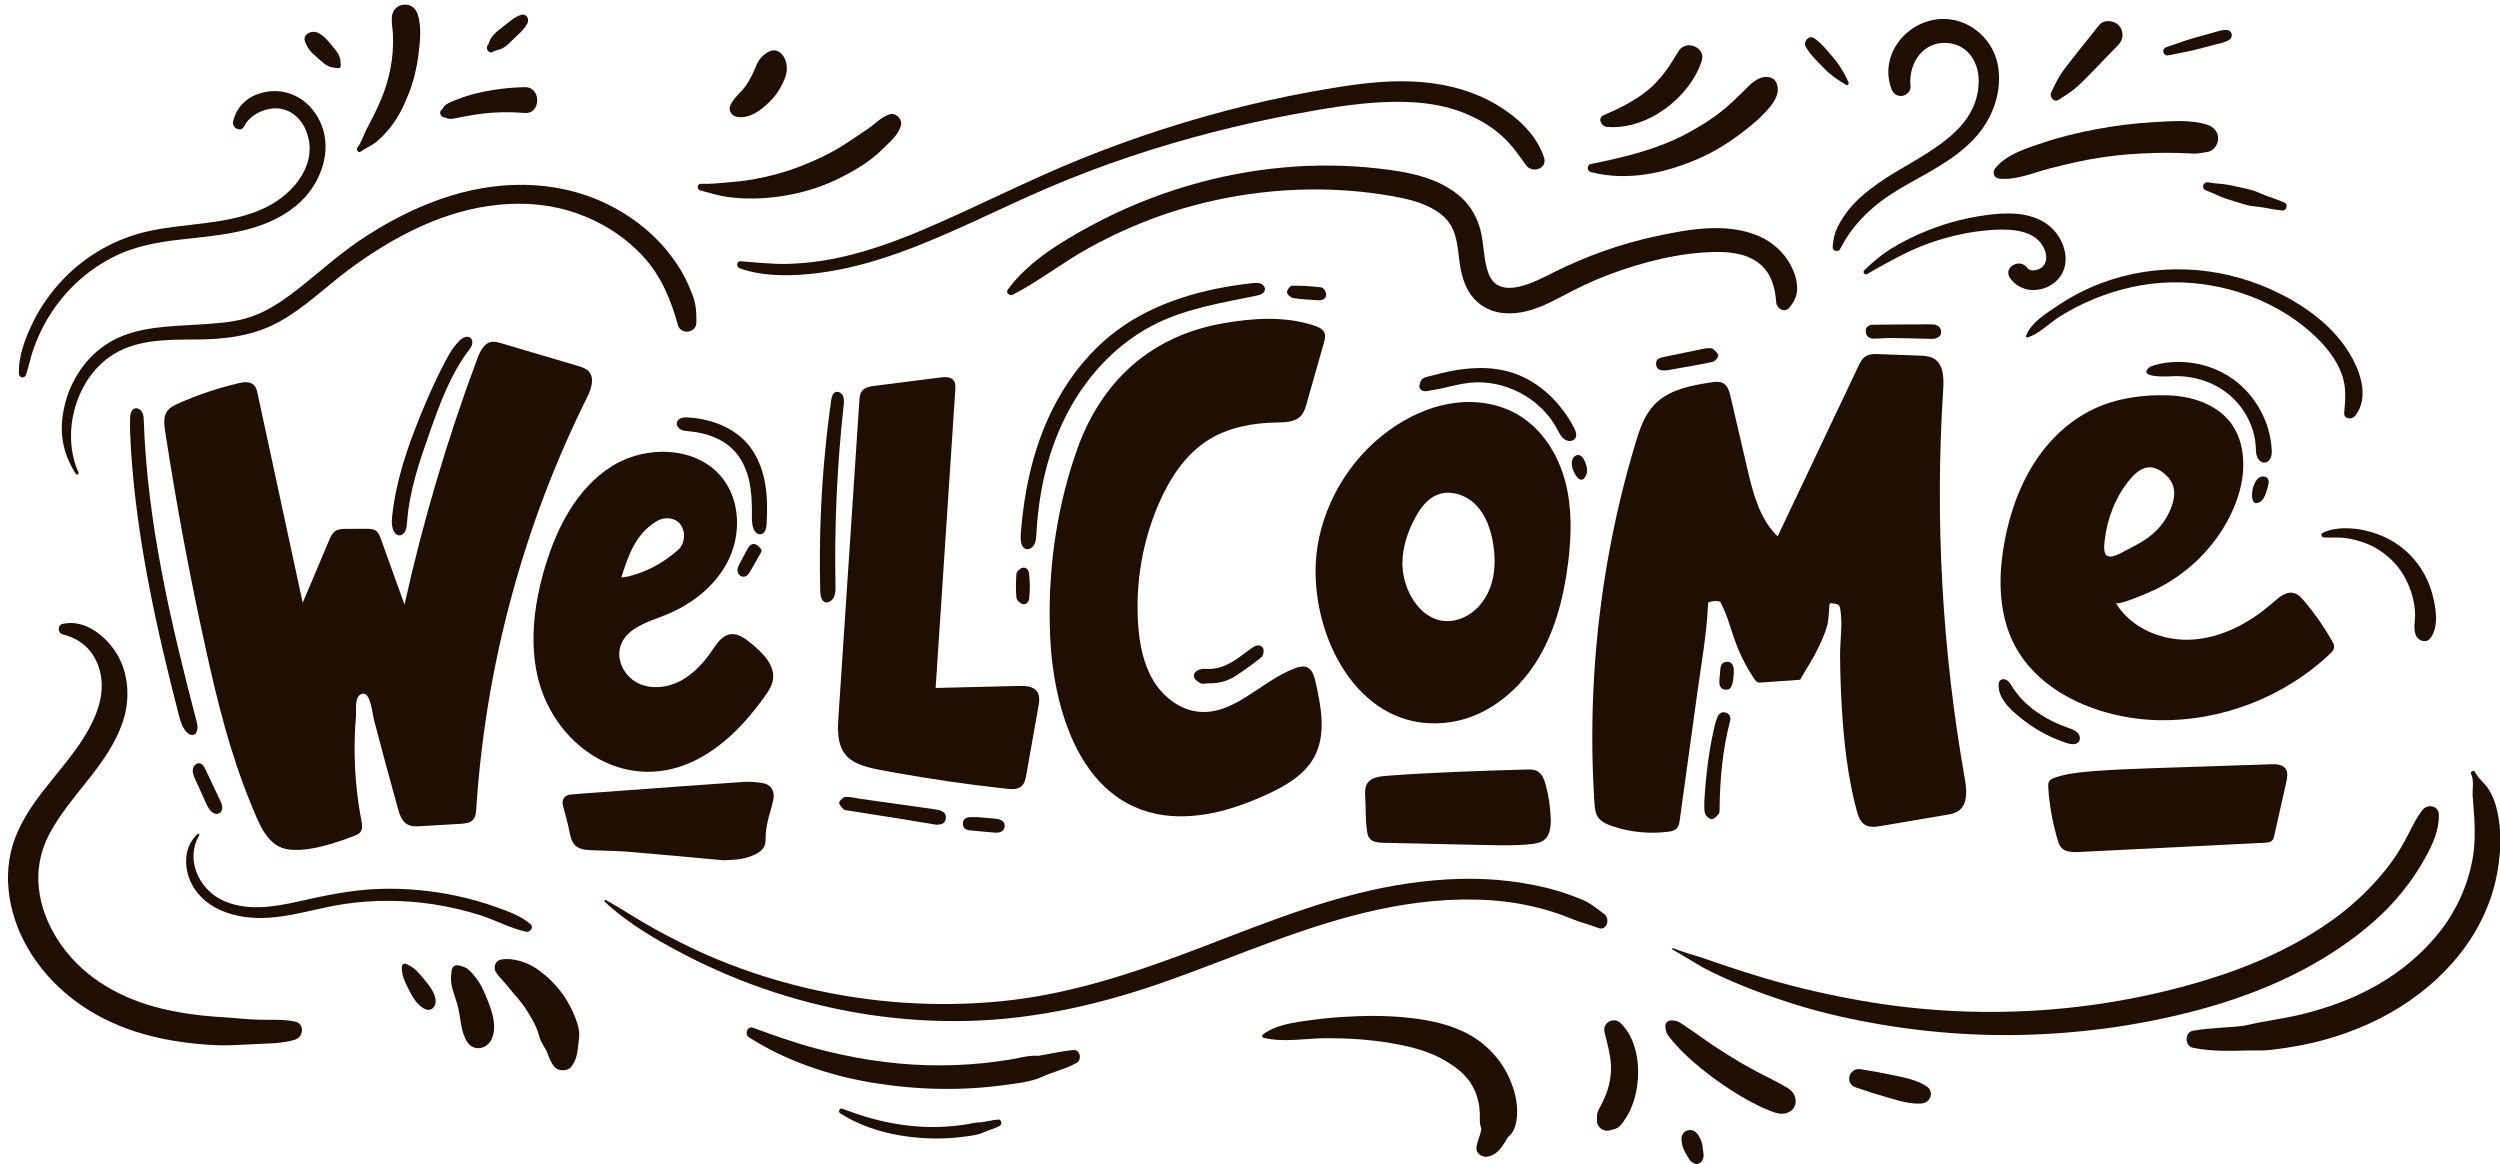 <?xml version="1.0" encoding="UTF-8"?><svg xmlns="http://www.w3.org/2000/svg" xmlns:xlink="http://www.w3.org/1999/xlink" height="204.4" preserveAspectRatio="xMidYMid meet" version="1.0" viewBox="-1.4 -0.8 438.9 204.4" width="438.9" zoomAndPan="magnify"><defs><clipPath id="a"><path d="M 293 197 L 298 197 L 298 203.559 L 293 203.559 Z M 293 197"/></clipPath><clipPath id="b"><path d="M 382 134 L 437.57 134 L 437.57 184 L 382 184 Z M 382 134"/></clipPath></defs><g><g id="change1_2"><path d="M 310.621 93.301 C 310.641 93.32 310.66 93.34 310.684 93.363 C 315.383 83.453 320.086 73.543 324.785 63.637 C 325.148 62.871 325.555 62.062 326.297 61.66 C 326.918 61.328 327.66 61.344 328.367 61.371 C 330.758 61.457 333.152 61.543 335.543 61.629 C 336.422 61.66 337.344 61.703 338.105 62.148 C 339.816 63.152 339.879 65.559 339.75 67.539 C 338.277 90.383 339.555 113.402 343.547 135.941 C 343.902 137.941 344.09 140.426 342.41 141.574 C 341.785 142 341.016 142.137 340.27 142.266 C 336.473 142.91 332.676 143.555 328.879 144.199 C 327.906 144.367 326.828 144.512 325.992 143.992 C 325.137 143.457 324.797 142.398 324.539 141.422 C 322.996 135.637 322.328 129.625 321.961 123.664 C 321.766 120.539 321.668 117.41 321.645 114.281 C 321.621 111.625 322.129 108.789 321.684 106.164 C 321.508 105.16 321.191 105.301 320.207 105.113 C 320.09 105.09 319.953 105.074 319.867 105.156 C 319.805 105.219 319.789 105.312 319.781 105.398 C 319.648 106.613 319.684 107.934 319.363 109.09 C 318.988 110.445 318.352 111.844 317.738 113.105 C 316.828 114.977 315.652 116.719 314.625 118.539 C 312.328 118.703 310.031 118.863 307.738 119.023 C 307.539 119.035 307.336 119.051 307.152 118.973 C 306.926 118.879 306.773 118.668 306.633 118.465 C 305.23 116.395 304.09 114.148 303.234 111.797 C 302.375 109.434 301.812 107.023 300.578 104.812 C 299.965 104.664 299.312 104.691 298.711 104.883 C 298.648 104.902 298.586 104.926 298.539 104.973 C 298.484 105.035 298.477 105.133 298.473 105.219 C 298.223 110.578 297.254 115.93 296.523 121.246 C 295.531 128.422 294.539 135.598 293.551 142.773 C 293.531 142.918 293.512 143.062 293.492 143.203 C 293.422 143.715 293.336 144.254 292.988 144.629 C 292.609 145.039 292.016 145.152 291.465 145.219 C 288.297 145.617 285.004 145.328 281.961 144.344 C 278.516 143.227 278.621 142.125 278.426 138.633 C 278.035 131.715 278.051 124.773 278.465 117.855 C 279.297 104.023 281.727 90.281 285.719 77.012 C 286.449 74.586 287.285 72.082 289.031 70.246 C 291.555 67.602 295.43 66.871 299.039 66.324 C 299.723 66.223 300.461 66.129 301.074 66.449 C 301.914 66.887 302.211 67.922 302.422 68.844 C 303.391 73.012 304.359 77.184 305.328 81.355 C 306.324 85.656 307.465 90.219 310.621 93.301" fill="#1e0f00"/></g><g id="change1_3"><path d="M 62.438 120.973 C 62.242 120.957 62.023 121.031 61.777 121.207 C 60.84 121.891 61.172 123.957 61.09 124.949 C 60.918 126.98 60.844 129.023 60.855 131.062 C 60.883 135.145 61.277 139.223 62.043 143.234 C 62.18 143.941 62.301 144.758 61.844 145.316 C 61.586 145.625 61.199 145.785 60.824 145.934 C 57.527 147.207 52.465 148.934 48.875 148.262 C 45.395 147.609 43.938 143.449 42.641 140.305 C 39.023 131.543 36.746 122.293 34.707 113.035 C 31.918 100.395 29.539 87.656 27.586 74.859 C 27.406 73.691 27.258 72.395 27.926 71.422 C 28.398 70.734 29.188 70.352 29.949 70.012 C 33.324 68.512 36.844 67.332 40.441 66.488 C 41.375 66.27 42.488 66.121 43.172 66.797 C 43.57 67.191 43.707 67.773 43.828 68.324 C 46.465 80.555 49.102 92.789 51.742 105.023 C 53.293 101.355 54.84 97.691 56.391 94.027 C 56.645 93.43 56.926 92.793 57.469 92.43 C 58.016 92.062 58.719 92.051 59.379 92.047 C 60.547 92.043 61.715 92.039 62.887 92.035 C 63.512 92.031 64.195 92.051 64.684 92.445 C 65.078 92.762 65.262 93.258 65.434 93.73 C 66.828 97.602 68.223 101.473 69.617 105.348 C 72.871 90.664 77.152 76.211 82.414 62.121 C 82.887 60.863 83.586 59.414 84.918 59.215 C 85.469 59.133 86.023 59.289 86.555 59.449 C 91.062 60.781 95.566 62.113 100.07 63.445 C 100.742 63.645 101.445 63.863 101.93 64.367 C 103.078 65.574 102.375 67.535 101.637 69.027 C 90.469 91.48 83.824 116.176 82.215 141.199 C 82.172 141.863 82.113 142.578 81.68 143.082 C 81.148 143.695 80.246 143.785 79.438 143.832 C 77.117 143.969 74.797 144.105 72.477 144.242 C 71.672 144.289 70.816 144.324 70.113 143.93 C 69.141 143.387 68.758 142.207 68.457 141.133 C 67.004 135.922 65.59 130.695 64.223 125.457 C 64 124.609 63.699 121.055 62.438 120.973" fill="#1e0f00"/></g><g id="change1_4"><path d="M 182.883 108.145 C 182.742 97.883 184.32 87.586 187.766 77.918 C 189.891 71.945 193.434 66.434 198.395 62.488 C 202.75 59.027 207.715 56.965 213.188 55.984 C 218.562 55.02 224.215 54.656 229.398 56.383 C 230.109 56.621 230.887 56.973 231.145 57.68 C 231.34 58.203 231.188 58.789 231.035 59.328 C 230.023 62.891 229.016 66.449 228.004 70.012 C 227.785 70.781 227.551 71.586 227.012 72.184 C 225.977 73.328 224.223 73.348 222.68 73.375 C 218.516 73.445 214.254 74.227 210.73 76.441 C 206.664 79 203.93 83.234 202.027 87.645 C 199.16 94.285 197.91 101.617 198.414 108.832 C 198.648 112.223 199.297 115.664 201.027 118.59 C 202.758 121.512 205.727 123.855 209.109 124.16 C 215.355 124.715 220.078 118.699 225.957 116.516 C 226.629 116.266 227.387 116.07 228.047 116.344 C 228.98 116.734 229.316 117.859 229.539 118.844 C 230.535 123.25 231.48 128.113 229.336 132.09 C 227.645 135.227 224.352 137.137 221.109 138.633 C 216.41 140.801 211.367 142.457 206.188 142.512 C 189.141 142.688 183.559 124.938 182.957 110.805 C 182.918 109.918 182.895 109.031 182.883 108.145" fill="#1e0f00"/></g><g id="change1_5"><path d="M 368.277 96.531 C 368.961 97.543 371.062 96.234 371.781 95.855 C 373.41 95.004 375.059 94.199 376.465 92.992 C 378.055 91.629 379.297 89.844 379.941 87.848 C 380.27 86.84 380.441 85.742 380.172 84.719 C 379.883 83.613 379.098 82.688 378.16 82.031 C 377.547 81.602 376.84 81.266 376.09 81.242 C 374.672 81.199 373.469 82.246 372.559 83.332 C 370.035 86.348 368.551 90.164 368.094 94.066 C 368 94.859 367.902 95.973 368.277 96.531 Z M 370.062 105.078 C 372.773 109.57 378.363 111.844 383.605 111.477 C 388.867 111.109 393.754 108.426 397.707 104.93 C 398.746 104.008 400.012 102.953 401.348 103.328 C 402.07 103.527 402.609 104.113 403.094 104.684 C 404.945 106.859 406.594 109.211 408.004 111.695 C 408.207 112.051 408.41 112.438 408.371 112.848 C 408.324 113.32 407.961 113.699 407.613 114.027 C 399.605 121.59 388.57 125.852 377.559 125.637 C 367.031 125.426 354.77 120.469 351.117 109.762 C 349.395 104.719 349.566 99.184 350.57 94.012 C 351.48 89.305 353.062 84.691 355.625 80.637 C 358.184 76.586 361.758 73.109 366.082 71.043 C 370.137 69.105 374.719 68.461 379.211 68.605 C 383.051 68.73 387.137 69.91 389.758 72.863 C 392.707 76.184 392.922 81.188 391.816 85.301 C 390.477 90.301 387.336 94.977 383.465 98.379 C 381.543 100.066 379.402 101.508 377.105 102.641 C 376.445 102.965 370.41 105.664 370.023 105.016 C 370.035 105.035 370.047 105.059 370.062 105.078" fill="#1e0f00"/></g><g id="change1_6"><path d="M 107.68 100.586 C 108.207 100.508 108.566 100.488 108.906 100.402 C 112.203 99.574 115.105 97.992 117.641 95.742 C 118.875 94.645 119.031 92.508 118.031 91.234 C 117.094 90.047 115.289 89.84 113.824 90.738 C 110.199 92.965 108.918 96.633 107.68 100.586 Z M 92.27 112.23 C 92.148 107.66 92.992 103.043 94.312 98.645 C 96.383 91.77 99.895 84.922 105.965 81.086 C 112.031 77.25 121.078 77.527 125.477 83.199 C 128.574 87.191 128.703 93.016 126.473 97.551 C 124.246 102.086 119.969 105.387 115.266 107.238 C 112.281 108.41 108.672 109.449 107.582 112.465 C 106.688 114.941 108.16 117.875 110.504 119.082 C 112.848 120.285 115.77 119.957 118.094 118.723 C 120.422 117.488 122.223 115.449 123.707 113.27 C 124.496 112.113 125.371 110.789 126.75 110.559 C 128.102 110.328 129.352 111.246 130.414 112.109 C 132.469 113.781 134.738 115.984 134.289 118.594 C 134.109 119.633 133.508 120.543 132.898 121.402 C 129.531 126.148 125.379 130.531 120.094 132.961 C 107.828 138.602 95.371 129.742 92.844 117.348 C 92.496 115.66 92.316 113.949 92.27 112.23" fill="#1e0f00"/></g><g id="change1_7"><path d="M 245.191 101.039 C 246.336 105.43 249.949 109.508 254.859 107.871 C 257.359 107.039 259.27 104.867 260.199 102.402 C 261.125 99.934 261.156 97.203 260.73 94.605 C 260.324 92.117 259.457 89.613 257.688 87.82 C 255.918 86.027 253.094 85.117 250.785 86.125 C 249.109 86.855 247.957 88.43 247.082 90.035 C 245.723 92.52 244.816 95.293 244.809 98.121 C 244.805 99.07 244.938 100.062 245.191 101.039 Z M 229.586 100.797 C 229.508 98.902 229.605 97.039 229.879 95.262 C 231.223 86.57 236.438 78.555 243.836 73.809 C 247.008 71.773 250.59 70.312 254.336 69.895 C 258.078 69.477 261.992 70.145 265.223 72.082 C 269.383 74.578 272.141 79.012 273.387 83.699 C 274.633 88.391 274.492 93.348 273.879 98.16 C 273.094 104.301 271.492 110.461 268.133 115.66 C 264.773 120.859 259.461 125.023 253.34 125.965 C 238.77 128.203 230.113 113.801 229.586 100.797" fill="#1e0f00"/></g><g id="change1_8"><path d="M 162.875 119.746 C 162.867 119.824 162.863 119.902 162.859 119.977 C 167.738 119.859 172.613 119.742 177.492 119.625 C 178.656 119.598 180.027 119.664 180.684 120.629 C 181.195 121.375 181.059 122.375 180.898 123.266 C 180.191 127.258 179.48 131.25 178.773 135.242 C 178.648 135.949 178.496 136.707 177.969 137.195 C 177.277 137.832 176.215 137.773 175.277 137.672 C 168.602 136.938 161.953 135.973 155.34 134.781 C 149.062 133.648 145.266 133.105 145.754 125.727 C 146.992 106.996 148.23 88.27 149.469 69.539 C 149.508 68.957 149.559 68.34 149.906 67.867 C 150.398 67.199 151.316 67.043 152.137 66.938 C 155.98 66.449 159.824 65.961 163.668 65.473 C 164.512 65.363 165.527 65.324 166.035 66.008 C 166.371 66.465 166.352 67.082 166.312 67.645 C 165.164 85.012 164.02 102.379 162.875 119.746" fill="#1e0f00"/></g><g id="change1_9"><path d="M 390.254 147.449 C 381.336 147.895 372.422 148.336 363.504 148.781 C 362.711 148.82 361.84 148.816 361.102 148.473 C 360.191 148.051 359.988 147.168 359.727 146.277 C 359.086 144.062 358.629 141.789 358.371 139.496 C 358.293 138.809 358.234 138.117 358.191 137.43 C 358.172 137.07 358.16 136.691 358.34 136.383 C 358.551 136.027 358.961 135.855 359.352 135.723 C 361.34 135.043 363.453 134.805 365.551 134.625 C 369.238 134.316 372.941 134.188 376.641 134.059 C 383.527 133.824 390.414 133.594 397.305 133.375 C 398.223 133.344 399.293 133.387 399.836 134.125 C 400.32 134.777 400.164 135.688 399.984 136.48 C 399.281 139.613 398.578 142.742 397.875 145.875 C 397.805 146.188 397.727 146.52 397.508 146.75 C 397.191 147.086 396.688 147.129 396.227 147.152 C 394.238 147.25 392.246 147.352 390.254 147.449" fill="#1e0f00"/></g><g id="change1_10"><path d="M 125.613 150.23 C 120.098 149.73 114.582 149.203 109.062 148.746 C 107.047 148.578 105.02 148.57 102.996 148.484 C 102.457 148.461 101.914 148.449 101.379 148.379 C 99.742 148.16 98.988 147.312 98.676 145.699 C 98.352 144.023 97.918 142.363 97.453 140.719 C 97.148 139.625 97.648 138.773 98.855 138.676 C 101.781 138.438 104.715 138.234 107.641 138.02 C 114.816 137.496 121.988 136.957 129.164 136.473 C 130.266 136.398 131.395 136.5 132.484 136.672 C 133.906 136.898 134.66 138.012 134.379 139.512 C 134.125 140.867 133.633 142.176 133.348 143.527 C 133.141 144.496 132.992 145.508 133.008 146.492 C 133.023 147.516 132.711 148.234 131.863 148.801 C 129.949 150.074 127.801 150.145 125.613 150.23" fill="#1e0f00"/></g><g id="change1_11"><path d="M 253.199 147.418 C 249.445 147.336 245.695 147.254 241.941 147.172 C 240.305 147.137 238.973 147.125 238.656 145.434 C 238.281 143.426 238.402 141.191 238.281 139.152 C 238.23 138.316 238.199 137.422 238.648 136.719 C 239.305 135.707 240.68 135.508 241.883 135.414 C 250.094 134.785 258.328 134.539 266.562 134.297 C 267.199 134.277 267.867 134.266 268.438 134.555 C 269.316 135 269.703 136.031 269.965 136.98 C 270.504 138.957 270.801 141 270.848 143.047 C 270.875 144.363 270.719 145.855 269.684 146.668 C 269.059 147.156 268.238 147.293 267.453 147.383 C 264.891 147.672 262.305 147.613 259.727 147.559 C 257.551 147.512 255.375 147.465 253.199 147.418" fill="#1e0f00"/></g><g id="change1_12"><path d="M 177.816 94.156 C 177.742 93.539 177.812 92.859 177.848 92.391 C 178.387 85.715 179.773 79.066 182.488 72.945 C 185.203 66.824 189.285 61.238 194.656 57.238 C 201.477 52.156 210.008 49.852 218.461 48.91 C 218.945 48.855 219.449 48.809 219.906 48.98 C 220.363 49.152 220.746 49.613 220.664 50.094 C 220.559 50.719 219.816 50.973 219.195 51.102 C 213.297 52.328 207.25 53.281 201.82 55.895 C 195.094 59.129 189.688 64.801 186.168 71.379 C 182.648 77.961 180.945 85.414 180.555 92.867 C 180.52 93.559 180.484 94.281 180.129 94.875 C 179.699 95.59 178.848 95.891 178.27 95.301 C 177.996 95.023 177.871 94.605 177.816 94.156" fill="#1e0f00"/></g><g id="change1_13"><path d="M 21.629 78.68 C 21.609 78.379 21.59 78.074 21.57 77.773 C 21.465 76.039 21.391 74.301 21.445 72.562 C 21.469 71.934 21.594 71.172 22.176 70.934 C 22.68 70.727 23.273 71.07 23.539 71.547 C 23.805 72.02 23.828 72.59 23.844 73.133 C 24.457 90.945 28.562 108.441 33.066 125.684 C 33.207 126.223 33.352 126.785 33.23 127.328 C 32.965 128.531 32.012 128.438 31.328 127.691 C 30.559 126.859 30.238 125.684 29.965 124.613 C 26.07 109.523 22.672 94.227 21.629 78.68" fill="#1e0f00"/></g><g id="change1_14"><path d="M 67.453 91.613 C 67.348 91.012 67.391 90.363 67.449 89.797 C 68.113 83.598 70.16 77.629 72.523 71.859 C 73.773 68.809 75.113 65.793 76.648 62.871 C 77.371 61.488 78.152 60.109 79.262 59.016 C 79.785 58.496 80.645 58.043 81.207 58.52 C 81.531 58.793 81.594 59.289 81.473 59.699 C 81.352 60.105 81.082 60.453 80.824 60.793 C 77.688 64.977 75.859 69.973 74.113 74.902 C 72.281 80.059 70.477 85.305 70.074 90.758 C 70.031 91.316 70.004 91.891 69.762 92.391 C 69.289 93.363 68.379 93.477 67.809 92.59 C 67.625 92.297 67.512 91.961 67.453 91.613" fill="#1e0f00"/></g><g id="change1_15"><path d="M 142.723 89.012 C 143.004 82.473 143.605 75.945 144.523 69.469 C 144.602 68.906 144.758 68.246 145.285 68.039 C 145.801 67.84 146.395 68.234 146.609 68.746 C 146.828 69.258 146.77 69.836 146.707 70.387 C 145.555 80.887 145.074 91.461 145.277 102.023 C 145.293 102.719 145.301 103.441 144.988 104.062 C 144.723 104.594 143.961 105.195 143.344 104.883 C 142.703 104.559 142.613 103.508 142.598 102.898 C 142.48 98.27 142.52 93.637 142.723 89.012" fill="#1e0f00"/></g><g id="change1_16"><path d="M 258.379 63.809 C 260.402 63.797 262.406 64.062 264.336 64.715 C 268.945 66.273 272.645 69.953 274.918 74.258 C 275.234 74.855 275.52 75.609 275.141 76.172 C 274.742 76.766 273.797 76.73 273.223 76.305 C 272.645 75.879 272.328 75.191 271.996 74.559 C 269.113 69.129 262.766 65.75 256.648 66.395 C 254.938 66.578 253.277 67.043 251.598 67.406 C 250.797 67.578 249.984 67.691 249.184 67.852 C 248.668 67.957 247.949 67.836 247.797 67.191 C 247.766 67.062 247.785 66.93 247.816 66.797 C 247.867 66.562 247.938 66.328 248.027 66.105 C 248.324 65.367 249.469 65.297 250.156 65.105 C 251.055 64.852 251.961 64.629 252.871 64.438 C 254.684 64.062 256.527 63.82 258.379 63.809" fill="#1e0f00"/></g><g id="change1_17"><path d="M 381.219 62.734 C 384.578 62.766 387.938 63.816 390.664 65.781 C 394.586 68.602 397.137 73.238 397.414 78.059 C 397.441 78.547 397.445 79.055 397.27 79.512 C 397.09 79.969 396.688 80.367 396.199 80.41 C 395.613 80.461 395.086 79.98 394.867 79.43 C 394.648 78.883 394.656 78.273 394.625 77.684 C 394.441 74.109 392.617 70.684 389.848 68.418 C 387.078 66.152 383.414 65.051 379.844 65.262 C 379.195 65.301 373.902 65.574 375.832 63.781 C 376.117 63.516 376.504 63.391 376.883 63.285 C 378.293 62.902 379.754 62.723 381.219 62.734" fill="#1e0f00"/></g><g id="change1_18"><path d="M 133.266 88.758 C 133.262 89.555 133.227 90.355 133.184 91.148 C 133.152 91.637 133.109 92.148 132.836 92.547 C 132.301 93.316 131.434 93.031 131.047 92.344 C 130.578 91.512 130.594 90.473 130.602 89.547 C 130.621 87.57 130.559 85.578 130.133 83.648 C 129.703 81.719 128.887 79.84 127.547 78.387 C 125.543 76.211 122.547 75.18 119.605 74.918 C 119.105 74.871 118.59 74.844 118.145 74.621 C 117.695 74.395 117.332 73.914 117.418 73.422 C 117.488 73.023 117.836 72.719 118.215 72.59 C 118.598 72.457 119.012 72.469 119.414 72.488 C 123.309 72.723 127.277 74.156 129.828 77.105 C 131.445 78.973 132.402 81.344 132.867 83.77 C 133.184 85.41 133.281 87.082 133.266 88.758" fill="#1e0f00"/></g><g id="change1_19"><path d="M 297.816 139.801 C 298.078 135.367 298.602 130.984 299.613 126.668 C 299.746 126.113 299.91 125.555 300.137 125.035 C 300.41 124.406 300.945 124.082 301.621 124.32 C 302.297 124.555 302.504 125.125 302.328 125.801 C 301.012 130.828 300.555 135.961 300.488 141.141 C 300.48 141.477 300.516 141.906 300.328 142.117 C 299.992 142.508 299.488 143.027 299.082 143.008 C 298.668 142.984 298.07 142.441 297.938 142.008 C 297.727 141.324 297.84 140.539 297.816 139.801" fill="#1e0f00"/></g><g id="change1_20"><path d="M 162.918 143.98 C 160.898 143.645 158.738 143.273 156.574 142.93 C 153.547 142.441 150.516 141.977 147.484 141.496 C 147.219 141.453 146.871 141.453 146.715 141.289 C 146.379 140.938 145.852 140.422 145.93 140.098 C 146.031 139.684 146.637 139.129 147.047 139.105 C 147.938 139.062 148.844 139.324 149.742 139.453 C 154.051 140.059 158.355 140.66 162.664 141.27 C 162.93 141.309 163.195 141.363 163.453 141.434 C 164.219 141.633 164.773 142.055 164.648 142.922 C 164.52 143.805 163.844 143.996 162.918 143.98" fill="#1e0f00"/></g><g id="change1_21"><path d="M 363.668 128.391 C 363.785 128.723 363.781 129.086 363.59 129.379 C 363.152 130.031 362.164 129.891 361.422 129.648 C 358.836 128.797 356.375 127.539 354.203 125.898 C 352.238 124.41 349.336 122.129 349.48 119.387 C 349.492 119.164 349.523 118.934 349.652 118.754 C 349.93 118.363 350.543 118.367 350.945 118.629 C 351.348 118.891 351.594 119.328 351.848 119.734 C 354.043 123.266 357.781 125.613 361.707 126.988 C 362.266 127.184 362.848 127.371 363.277 127.781 C 363.449 127.945 363.586 128.16 363.668 128.391" fill="#1e0f00"/></g><g id="change1_22"><path d="M 210.84 119.148 C 210.172 119.18 209.734 119.328 209.445 119.184 C 208.988 118.957 208.441 118.605 208.273 118.172 C 208.023 117.531 208.465 117.008 209.121 116.785 C 209.438 116.68 209.793 116.59 210.117 116.621 C 213.074 116.895 215.254 115.293 217.426 113.652 C 217.883 113.309 218.34 112.949 218.84 112.684 C 219.453 112.363 220.156 112.445 220.387 113.102 C 220.535 113.523 220.383 114.328 220.062 114.582 C 218.594 115.766 217.059 116.871 215.473 117.898 C 213.992 118.855 212.312 119.227 210.84 119.148" fill="#1e0f00"/></g><g id="change1_23"><path d="M 339.336 57.09 C 339.602 58.066 338.879 58.727 337.672 58.695 C 335.32 58.637 332.965 58.566 330.609 58.539 C 329.602 58.527 328.594 58.652 327.586 58.656 C 326.781 58.656 326.195 58.25 326.148 57.406 C 326.102 56.543 326.715 56.223 327.465 56.211 C 330.859 56.168 334.258 56.141 337.652 56.141 C 338.379 56.141 339.074 56.32 339.336 57.09" fill="#1e0f00"/></g><g id="change1_24"><path d="M 298.551 60.316 C 298.793 60.348 299.141 60.289 299.309 60.438 C 299.695 60.781 300.262 61.234 300.246 61.629 C 300.238 62.023 299.664 62.652 299.242 62.738 C 296.676 63.285 294.078 63.711 291.496 64.168 C 291.262 64.211 291.023 64.242 290.789 64.238 C 290.055 64.227 289.406 64.016 289.34 63.16 C 289.273 62.312 289.832 62.031 290.59 61.887 C 292.938 61.43 295.277 60.918 297.617 60.434 C 297.914 60.371 298.219 60.355 298.551 60.316" fill="#1e0f00"/></g><g id="change1_25"><path d="M 37.602 141.234 C 37.48 141.992 36.754 142.281 36.113 141.953 C 35.391 141.578 35 140.715 34.68 140.012 C 34.082 138.688 33.48 137.363 32.883 136.035 C 32.629 135.473 32.367 134.871 32.453 134.262 C 32.535 133.648 33.117 133.062 33.715 133.215 C 34.184 133.332 34.449 133.816 34.656 134.254 C 35.508 136.047 36.355 137.84 37.207 139.633 C 37.445 140.129 37.688 140.664 37.605 141.215 C 37.605 141.219 37.605 141.227 37.602 141.234" fill="#1e0f00"/></g><g id="change1_26"><path d="M 170.328 142.668 C 171.234 142.746 172.344 142.824 173.449 142.941 C 174.516 143.051 175.051 143.547 174.973 144.316 C 174.895 145.074 174.297 145.453 173.207 145.371 C 171.73 145.258 170.254 145.102 168.781 144.969 C 168.125 144.906 167.691 144.578 167.648 143.902 C 167.605 143.18 168.016 142.758 168.715 142.676 C 169.18 142.625 169.656 142.668 170.328 142.668" fill="#1e0f00"/></g><g id="change1_27"><path d="M 229.832 51.906 C 228.426 51.797 227.008 51.758 225.621 51.527 C 225.191 51.457 224.57 50.895 224.543 50.516 C 224.516 50.133 225.105 49.359 225.43 49.355 C 227.168 49.336 228.914 49.438 230.637 49.664 C 230.969 49.707 231.449 50.512 231.426 50.938 C 231.371 51.82 230.59 51.945 229.832 51.906" fill="#1e0f00"/></g><g id="change1_28"><path d="M 132.289 95.914 C 132.285 96.051 132.215 96.18 132.145 96.297 C 131.559 97.324 130.973 98.355 130.383 99.383 C 130.195 99.715 129.996 100.055 129.684 100.273 C 128.91 100.82 128.004 100.078 128.07 99.227 C 128.102 98.801 128.309 98.41 128.512 98.035 C 128.93 97.258 129.348 96.48 129.766 95.699 C 129.996 95.273 130.285 94.797 130.766 94.715 C 131.27 94.629 131.719 95.02 132.051 95.406 C 132.168 95.547 132.289 95.703 132.289 95.887 C 132.289 95.895 132.289 95.906 132.289 95.914" fill="#1e0f00"/></g><g id="change1_29"><path d="M 179.402 102.031 C 179.371 102.766 179.371 103.477 179.297 104.18 C 179.227 104.867 178.801 105.422 178.109 105.242 C 177.676 105.129 177.086 104.562 177.047 104.156 C 176.918 102.75 176.93 101.316 177.051 99.91 C 177.082 99.531 177.648 99.012 178.062 98.895 C 178.684 98.723 179.172 99.172 179.258 99.832 C 179.355 100.566 179.359 101.312 179.402 102.031" fill="#1e0f00"/></g><g id="change1_30"><path d="M 395.645 82.875 C 396.086 82.781 396.566 82.906 396.777 83.293 C 396.953 83.621 396.891 84.02 396.809 84.383 C 396.691 84.902 396.539 85.414 396.355 85.91 C 396.164 86.422 395.918 86.949 395.461 87.25 C 393.664 88.43 393.859 85.633 394.16 84.75 C 394.371 84.148 394.602 83.512 395.105 83.117 C 395.258 82.996 395.449 82.914 395.645 82.875" fill="#1e0f00"/></g><g id="change1_31"><path d="M 302.977 117.43 C 302.957 118.023 302.887 118.617 302.742 119.195 C 302.641 119.594 302.473 120.016 302.105 120.195 C 301.891 120.301 301.641 120.301 301.406 120.266 C 300.477 120.137 300.398 119.27 300.465 118.492 C 300.516 117.926 300.562 117.359 300.613 116.797 C 300.648 116.398 300.695 115.969 300.98 115.688 C 301.133 115.531 301.344 115.441 301.559 115.402 C 301.855 115.344 302.188 115.375 302.441 115.551 C 302.676 115.707 302.824 115.969 302.902 116.238 C 302.977 116.512 302.984 116.797 302.984 117.078 C 302.984 117.195 302.98 117.312 302.977 117.43" fill="#1e0f00"/></g><g id="change1_32"><path d="M 277.191 82.219 C 277.172 82.316 277.141 82.418 277.105 82.516 C 276.18 84.832 274.719 82.125 274.578 81.012 C 274.523 80.59 274.523 80.148 274.699 79.762 C 274.875 79.375 275.266 79.062 275.688 79.082 C 276.305 79.109 276.68 79.762 276.898 80.336 C 277.129 80.938 277.32 81.602 277.191 82.219" fill="#1e0f00"/></g><g id="change1_33"><path d="M 91.73 161.434 C 89.992 159.957 87.844 159.211 85.711 158.449 C 83.492 157.656 81.223 157.012 78.918 156.512 C 74.352 155.52 69.656 155.09 64.984 155.262 C 60.168 155.438 55.555 156.438 50.871 157.488 C 46.492 158.469 41.629 159.242 37.438 157.137 C 33.41 155.117 31.133 149.957 33.578 145.848 C 33.688 145.66 33.438 145.48 33.281 145.621 C 30.469 148.195 30.844 152.566 32.922 155.488 C 35.434 159.031 40.012 160.344 44.168 160.363 C 49.293 160.387 54.203 158.602 59.234 157.879 C 64.359 157.141 69.645 157.18 74.762 157.969 C 77.488 158.391 80.184 159.02 82.816 159.844 C 85.559 160.707 88.156 162.164 90.949 162.773 C 91.668 162.93 92.379 161.988 91.73 161.434" fill="#1e0f00"/></g><g id="change1_34"><path d="M 409.52 58.992 C 406.359 55.02 401.824 52.039 397.23 49.98 C 387.859 45.785 377.129 45.281 367.492 48.91 C 364.82 49.914 362.281 51.234 359.91 52.824 C 357.938 54.148 355.074 55.852 354.289 58.211 C 354.246 58.348 354.387 58.48 354.52 58.441 C 356.566 57.855 358.254 56.027 360.031 54.891 C 362.02 53.617 364.121 52.547 366.305 51.652 C 370.641 49.883 375.23 48.844 379.922 48.77 C 389.094 48.625 398.723 52.062 405.344 58.516 C 407.141 60.27 408.75 62.363 409.66 64.723 C 410.555 67.047 410.367 69.258 410.148 71.676 C 410.047 72.828 411.539 72.914 412.086 72.199 C 415.133 68.219 412.168 62.316 409.52 58.992" fill="#1e0f00"/></g><g id="change1_35"><path d="M 425.512 103.121 C 424.723 100.422 423.199 97.941 421.117 96.043 C 419.109 94.211 416.652 93 414.016 92.375 C 411.668 91.82 408.578 91.645 406.355 92.762 C 405.953 92.965 406.18 93.531 406.57 93.555 C 407.68 93.621 408.789 93.516 409.902 93.609 C 411.055 93.707 412.191 93.992 413.289 94.348 C 415.488 95.055 417.492 96.41 419.047 98.109 C 420.527 99.73 421.539 101.77 422.121 103.875 C 422.406 104.922 422.574 105.98 422.598 107.066 C 422.621 108.25 422.27 109.5 422.68 110.633 C 423.031 111.605 424.422 112.25 425.215 111.301 C 426.922 109.258 426.203 105.488 425.512 103.121" fill="#1e0f00"/></g><g id="change1_36"><path d="M 120.621 52.445 C 120.371 51.266 119.828 50.086 119.344 48.988 C 118.414 46.906 117.16 45.008 115.727 43.242 C 112.891 39.75 109.141 36.93 105.094 34.98 C 95.883 30.547 85.484 30.805 75.953 34.145 C 70.883 35.926 66.094 38.461 61.652 41.473 C 57.18 44.504 53.32 48.273 48.945 51.414 C 46.746 52.992 44.383 54.355 41.766 55.094 C 39.086 55.848 36.336 55.988 33.574 56.168 C 28.469 56.504 23.02 56.492 18.391 58.977 C 14.352 61.145 11.441 65.121 10.184 69.488 C 9.574 71.605 9.273 73.922 9.551 76.117 C 9.848 78.449 10.652 80.41 11.902 82.387 C 12.094 82.688 12.516 82.426 12.371 82.109 C 9.23 75.125 11.949 65.508 18.469 61.438 C 22.723 58.785 27.945 58.82 32.781 58.809 C 37.895 58.793 42.926 58.246 47.48 55.766 C 51.914 53.348 55.566 49.762 59.57 46.738 C 63.605 43.699 67.922 41.008 72.531 38.922 C 81.086 35.047 90.91 33.488 99.93 36.672 C 104.328 38.223 108.402 40.824 111.555 44.27 C 114.684 47.68 116.391 51.852 117.613 56.258 C 118.113 58.051 120.855 57.695 120.859 55.82 C 120.863 54.711 120.852 53.531 120.621 52.445" fill="#1e0f00"/></g><g id="change1_37"><path d="M 313.008 45.805 C 311.828 43.531 309.789 41.703 307.457 40.68 C 301.762 38.184 294.965 39.449 289.109 40.719 C 282.992 42.047 277.008 44.199 271.406 46.992 C 268.281 48.551 261.789 52.191 259.922 47.199 C 259.086 44.969 259.137 42.477 258.645 40.164 C 258.121 37.738 256.953 35.492 255.098 33.828 C 251.113 30.262 245.578 29.344 240.453 28.766 C 229.387 27.523 218.035 28.621 207.359 31.754 C 201.422 33.492 195.645 35.844 190.199 38.785 C 184.91 41.645 179.102 45.125 175.52 50.059 C 175.113 50.621 175.883 51.211 176.406 50.941 C 181.082 48.535 185.262 45.188 189.895 42.656 C 194.535 40.117 199.371 37.988 204.41 36.375 C 214.473 33.152 225.133 31.887 235.668 32.695 C 238.16 32.891 240.641 33.207 243.102 33.648 C 245.367 34.059 247.684 34.57 249.742 35.641 C 251.449 36.531 252.984 37.766 253.734 39.59 C 254.609 41.715 254.613 44.133 255.027 46.367 C 255.434 48.574 256.297 50.785 258.043 52.281 C 260.203 54.137 262.895 54.496 265.625 54.039 C 268.219 53.605 270.652 52.371 272.957 51.152 C 275.527 49.785 278.141 48.523 280.863 47.488 C 286.852 45.219 293.57 43.488 300.008 43.438 C 302.777 43.414 305.828 43.867 307.91 45.855 C 309.703 47.566 310.262 49.91 310.43 52.309 C 310.5 53.355 311.891 54.191 312.695 53.246 C 313.578 52.215 314.09 51.223 314.105 49.848 C 314.121 48.43 313.656 47.051 313.008 45.805" fill="#1e0f00"/></g><g id="change1_38"><path d="M 423.844 141.449 C 422.566 143.117 421.785 145.004 420.777 146.84 C 419.809 148.605 418.695 150.316 417.43 151.887 C 414.832 155.102 411.816 157.992 408.477 160.426 C 401.578 165.453 393.699 168.891 385.562 171.348 C 366.195 177.191 345.488 178.387 325.559 174.91 C 319.945 173.934 314.344 172.66 308.871 171.066 C 306.207 170.285 303.555 169.434 300.922 168.547 C 299.547 168.086 298.184 167.586 296.805 167.145 C 295.305 166.66 293.809 166.289 292.359 165.664 C 292.203 165.598 292.062 165.812 292.223 165.898 C 294.551 167.168 296.691 168.684 299.09 169.84 C 301.453 170.98 303.84 172.02 306.289 172.953 C 311.199 174.82 316.199 176.414 321.32 177.578 C 331.574 179.914 342.121 181.066 352.641 180.906 C 363.242 180.742 373.863 179.32 384.121 176.617 C 392.941 174.297 401.641 170.801 409.223 165.684 C 413.297 162.934 417.18 159.711 420.266 155.867 C 421.816 153.934 423.238 151.902 424.422 149.723 C 425.695 147.375 426.824 144.949 426.762 142.242 C 426.723 140.566 424.742 140.27 423.844 141.449" fill="#1e0f00"/></g><g id="change1_39"><path d="M 280.219 159.652 C 279.086 158.836 277.926 157.809 276.637 157.266 C 275.238 156.676 273.824 156.148 272.375 155.699 C 269.559 154.832 266.672 154.285 263.746 153.914 C 257.836 153.168 251.875 153.43 245.988 154.266 C 233.441 156.047 221.66 160.867 209.898 165.367 C 198.434 169.758 186.785 173.742 174.5 174.965 C 163.086 176.102 151.422 175.297 140.258 172.676 C 134.02 171.207 127.902 169.176 122.051 166.559 C 119.086 165.234 116.203 163.742 113.355 162.18 C 110.516 160.617 107.824 158.805 105 157.219 C 104.82 157.117 104.613 157.363 104.773 157.512 C 108.84 161.332 113.938 164.273 118.867 166.836 C 123.918 169.461 129.195 171.664 134.609 173.426 C 145.539 176.98 157.031 178.715 168.523 178.434 C 180.785 178.133 192.535 175.348 204.043 171.23 C 216.09 166.922 227.879 161.633 240.43 158.914 C 246.957 157.5 253.66 156.797 260.336 157.254 C 263.582 157.477 266.793 158.023 269.922 158.914 C 271.496 159.363 273.059 159.891 274.566 160.523 C 276.074 161.16 277.66 161.5 279.184 162.113 C 280.699 162.723 281.359 160.477 280.219 159.652" fill="#1e0f00"/></g><g id="change1_40"><path d="M 269.668 26.848 C 268.367 22.828 264.914 19.707 261.363 17.594 C 257.477 15.277 253.09 14.078 248.609 13.648 C 243.262 13.133 237.879 13.781 232.605 14.645 C 227.547 15.473 222.512 16.488 217.531 17.703 C 207.578 20.129 197.805 23.281 188.309 27.121 C 178.93 30.918 169.953 35.578 160.645 39.531 C 155.598 41.672 150.387 43.539 145 44.617 C 142.352 45.148 139.684 45.445 136.984 45.527 C 134.172 45.613 131.422 45.254 128.625 45.066 C 127.879 45.016 127.824 46.078 128.457 46.305 C 132.773 47.84 137.836 47.695 142.32 47.121 C 147.039 46.516 151.633 45.273 156.109 43.688 C 165.254 40.445 173.852 35.898 182.762 32.098 C 192.074 28.121 201.727 24.93 211.531 22.406 C 216.352 21.168 221.219 20.094 226.113 19.188 C 231.156 18.254 236.254 17.383 241.383 17.137 C 246.543 16.887 251.922 17.297 256.676 19.477 C 258.703 20.406 260.641 21.578 262.297 23.082 C 263.957 24.59 265.215 26.359 266.496 28.188 C 267.555 29.699 270.316 28.844 269.668 26.848" fill="#1e0f00"/></g><g id="change1_41"><path d="M 359.168 39.602 C 356.484 36.699 352.25 36.426 348.562 36.812 C 344.594 37.23 340.691 38.18 336.992 39.672 C 334.992 40.477 333.051 41.414 331.191 42.504 C 329.176 43.684 327.562 45.039 325.891 46.648 C 325.543 46.98 325.992 47.57 326.406 47.316 C 328.141 46.25 330.008 45.289 331.809 44.328 C 333.551 43.398 335.355 42.594 337.211 41.926 C 340.859 40.617 344.691 39.785 348.562 39.555 C 351.762 39.367 356.203 39.559 357.574 43.086 C 357.984 44.152 357.992 45.492 356.984 46.199 C 356.371 46.633 355.043 46.996 354.512 46.242 C 353.223 44.41 350.18 46.16 351.484 48.016 C 353.367 50.695 357.121 50.727 359.496 48.629 C 362.254 46.188 361.434 42.055 359.168 39.602" fill="#1e0f00"/></g><g id="change1_42"><path d="M 53.969 19.113 C 52.195 16.496 49.27 14.941 46.082 15.23 C 42.895 15.52 40.262 17.316 39.516 20.539 C 39.25 21.668 40.922 22.508 41.477 21.363 C 42.402 19.445 44.832 18.242 46.918 18.223 C 49.398 18.191 51.355 19.809 52.293 22.047 C 54.691 27.781 50.238 33.168 45.309 35.59 C 38.879 38.746 31.375 38.27 24.52 39.82 C 18.875 41.098 13.746 44 9.738 48.176 C 7.574 50.43 5.734 53.023 4.359 55.832 C 3.047 58.52 1.789 61.801 1.926 64.836 C 1.961 65.555 2.938 65.68 3.164 65.004 C 3.66 63.539 3.938 62.016 4.449 60.551 C 4.953 59.117 5.559 57.715 6.27 56.371 C 7.707 53.652 9.574 51.188 11.793 49.059 C 14.008 46.938 16.559 45.191 19.34 43.91 C 22.664 42.379 26.301 41.727 29.91 41.301 C 37.062 40.461 44.723 40.109 50.551 35.344 C 55.254 31.496 57.625 24.508 53.969 19.113" fill="#1e0f00"/></g><g id="change1_43"><path d="M 283.078 178.789 C 281.859 177.637 279.887 178.781 280.285 180.414 C 280.926 183.035 281.727 185.562 281.328 188.305 C 281.172 189.398 280.883 190.535 280.461 191.555 C 280.207 192.168 279.918 192.785 279.605 193.367 C 279.344 193.848 279.066 194.277 278.992 194.832 C 278.926 195.324 279 195.668 278.977 195.949 C 278.883 197.074 280.176 197.961 281.199 197.645 C 281.652 197.5 282.125 197.457 282.543 197.215 C 283.09 196.895 283.449 196.324 283.805 195.82 C 284.324 195.086 284.715 194.328 285.055 193.492 C 285.703 191.891 286.062 190.199 286.164 188.473 C 286.363 185.113 285.598 181.168 283.078 178.789" fill="#1e0f00"/></g><g id="change1_44"><path d="M 313.797 192.012 C 313.52 190.691 312.379 190.141 311.301 189.551 C 310.324 189.012 309.328 188.527 308.336 188.016 C 306.41 187.02 304.508 185.992 302.668 184.844 C 300.895 183.742 299.133 182.613 297.434 181.398 C 296.535 180.754 295.637 180.117 294.719 179.516 C 293.773 178.895 293.141 178.281 291.941 178.344 C 291.414 178.371 290.98 178.766 290.973 179.316 C 290.957 180.492 291.555 181.172 292.293 182.023 C 293.027 182.867 293.762 183.688 294.582 184.449 C 296.301 186.055 298.145 187.559 300.059 188.918 C 301.879 190.207 303.758 191.43 305.711 192.5 C 306.777 193.078 307.848 193.613 308.977 194.066 C 310.262 194.578 311.543 195.125 312.852 194.336 C 313.672 193.84 313.988 192.922 313.797 192.012" fill="#1e0f00"/></g><g id="change1_45"><path d="M 310.535 13.906 C 310.262 13.164 309.75 12.824 308.992 12.73 C 307.238 12.516 305.867 14.031 304.762 15.137 C 303.746 16.141 302.734 17.141 301.645 18.066 C 299.457 19.922 296.996 21.461 294.461 22.793 C 289.285 25.508 283.559 26.844 277.871 27.996 C 277.148 28.145 277.195 29.234 277.871 29.41 C 284.227 31.055 290.84 29.637 296.754 27.07 C 299.754 25.77 302.5 24.008 305.066 21.988 C 306.281 21.035 307.473 20.031 308.523 18.898 C 309.715 17.613 311.238 15.812 310.535 13.906" fill="#1e0f00"/></g><g id="change1_46"><path d="M 293.273 8.203 C 291.742 10.781 290.137 13.238 287.77 15.133 C 285.477 16.965 282.789 18.293 280.105 19.438 C 279.004 19.906 279.715 21.383 280.656 21.469 C 287.672 22.113 295.176 16.461 297.348 9.922 C 298.156 7.484 294.543 6.066 293.273 8.203" fill="#1e0f00"/></g><g id="change1_47"><path d="M 71.906 1.629 C 71.039 -0.836 67.566 -0.387 67.387 2.238 C 67.32 3.242 67.539 4.266 67.586 5.27 C 67.629 6.281 67.613 7.297 67.539 8.305 C 67.402 10.242 67.016 12.172 66.457 14.027 C 65.902 15.875 65.117 17.605 64.273 19.332 C 63.82 20.25 63.324 21.145 62.867 22.059 C 62.379 23.047 62.051 24.188 61.371 25.055 C 61.074 25.438 61.473 26.16 61.949 25.805 C 62.836 25.148 63.848 24.785 64.699 24.086 C 65.57 23.371 66.309 22.551 67.031 21.684 C 68.531 19.883 69.566 17.66 70.41 15.488 C 71.25 13.34 71.766 11.129 72.059 8.84 C 72.344 6.617 72.656 3.777 71.906 1.629" fill="#1e0f00"/></g><g id="change1_48"><path d="M 90.727 14.5 C 87.953 14.562 85.176 14.898 82.477 15.531 C 81.168 15.84 79.91 16.234 78.664 16.734 C 77.809 17.082 76.629 17.445 76.281 18.34 C 76.277 18.344 76.277 18.344 76.273 18.344 C 75.473 18.84 75.973 19.875 76.793 19.848 C 77.559 20.309 78.68 19.922 79.5 19.766 C 80.715 19.527 81.949 19.32 83.18 19.164 C 85.684 18.848 88.215 18.828 90.727 19.031 C 93.609 19.262 93.676 14.434 90.727 14.5" fill="#1e0f00"/></g><g id="change1_49"><path d="M 349.324 10.543 C 348.414 5.758 343.902 2.109 338.973 2.559 C 333.062 3.102 328.496 9.004 330.664 14.816 C 330.965 15.617 331.648 16.156 332.535 16.035 C 333.297 15.934 334.105 15.207 334.012 14.363 C 333.605 10.684 335.844 6.84 339.797 6.73 C 343.695 6.621 346.004 9.773 345.98 13.441 C 345.926 22.953 335.066 26.645 328.57 31.215 C 326.578 32.613 324.586 34.184 323.086 36.117 C 322.352 37.062 321.688 38.055 321.168 39.133 C 320.629 40.254 320.43 41.352 320.34 42.586 C 320.289 43.27 321.336 43.539 321.641 42.938 C 323.973 38.359 327.574 35.062 331.949 32.449 C 336.496 29.734 341.488 27.504 345.168 23.574 C 348.414 20.113 350.223 15.289 349.324 10.543" fill="#1e0f00"/></g><g id="change1_50"><path d="M 386.219 21.137 C 383.18 20.125 379.559 20.484 376.375 20.668 C 373.082 20.855 369.801 21.289 366.559 21.898 C 363.422 22.488 360.277 23.238 357.25 24.266 C 354.359 25.242 350.805 26.297 348.871 28.766 C 348.289 29.508 348.664 30.469 349.621 30.566 C 352.578 30.863 355.641 29.504 358.488 28.762 C 361.531 27.969 364.586 27.273 367.699 26.809 C 370.637 26.371 373.613 26.156 376.582 26.062 C 378.117 26.012 379.648 26.012 381.184 26.055 C 381.949 26.074 382.715 26.109 383.48 26.152 C 384.445 26.211 385.281 26.031 386.219 25.863 C 387.266 25.68 388.02 24.504 388.02 23.5 C 388.02 22.387 387.25 21.477 386.219 21.137" fill="#1e0f00"/></g><g id="change1_51"><path d="M 370.539 3.613 C 369.707 2.777 367.926 2.57 367.121 3.613 C 365.621 5.551 364.039 7.426 362.539 9.367 C 361.812 10.312 361.043 11.234 360.387 12.23 C 359.727 13.23 359.262 14.312 358.727 15.379 C 358.32 16.18 359.191 17.293 360.055 16.707 C 361.012 16.059 362.004 15.473 362.898 14.73 C 363.828 13.965 364.656 13.074 365.508 12.223 C 367.211 10.52 368.84 8.738 370.539 7.031 C 371.465 6.105 371.465 4.535 370.539 3.613" fill="#1e0f00"/></g><g id="change1_52"><path d="M 100.172 182.156 C 100.18 182.098 100.184 182.07 100.184 182.066 C 100.18 182.09 100.176 182.109 100.172 182.133 C 100.172 182.141 100.172 182.148 100.172 182.156" fill="#1e0f00"/></g><g id="change1_53"><path d="M 100.156 182.242 C 100.164 182.203 100.168 182.168 100.172 182.133 C 100.18 182.086 100.184 182.059 100.184 182.066 C 100.301 181.223 100.375 180.477 100.156 179.617 C 99.648 177.602 98.621 175.488 97.422 173.793 C 96.16 172 94.465 170.375 92.645 169.16 C 91.07 168.109 88.461 167.262 86.492 167.676 C 85.566 167.871 85.18 169.035 85.625 169.805 C 86.078 170.582 86.719 171.145 87.297 171.828 C 87.887 172.527 88.203 172.961 88.781 173.625 C 89.973 174.988 90.598 175.734 91.586 177.398 C 91.988 178.078 92.371 178.758 92.703 179.477 C 92.672 179.434 93.004 180.266 93.039 180.359 C 93.164 180.73 93.262 181.113 93.379 181.484 C 93.605 182.211 94.395 183.359 94.566 183.766 C 94.996 184.762 95.219 185.637 95.938 186.496 C 96.602 187.285 98.215 187.32 98.867 186.496 C 99.711 185.434 99.891 184.496 100.059 183.184 C 100.094 182.906 100.117 182.629 100.148 182.352 C 100.152 182.285 100.164 182.211 100.172 182.156 C 100.168 182.18 100.164 182.207 100.156 182.242" fill="#1e0f00"/></g><g id="change1_54"><path d="M 83.559 173.273 C 83.039 172.074 82.41 171.105 81.543 170.125 C 81.09 169.617 80.598 169.105 79.91 168.922 C 79.785 168.887 79.531 168.785 79.52 168.777 C 79.285 168.699 79.094 168.656 78.816 168.66 C 78.527 168.664 78.18 168.824 78.051 169.102 C 77.863 169.504 77.828 169.797 77.855 170.152 C 77.469 171.93 78.469 173.977 78.93 175.66 C 79.508 177.785 79.402 180.18 80.594 182.07 C 81.777 183.957 84.207 183.359 84.973 181.496 C 86.031 178.918 84.605 175.68 83.559 173.273" fill="#1e0f00"/></g><g id="change1_55"><path d="M 79.52 168.777 C 79.566 168.793 79.605 168.809 79.656 168.828 C 79.551 168.785 79.516 168.773 79.52 168.777" fill="#1e0f00"/></g><g id="change1_56"><path d="M 187 183.539 C 184.938 183.758 182.91 184.23 180.859 184.562 C 179.262 184.426 177.668 184.938 176.086 185.191 C 174.523 185.445 172.949 185.66 171.375 185.828 C 168.039 186.176 164.68 186.301 161.324 186.207 C 154.676 186.023 148.016 184.926 141.594 183.203 C 137.938 182.223 134.355 180.926 130.797 179.637 C 129.785 179.27 129.25 180.773 130.09 181.312 C 136.555 185.445 144.223 188.039 151.77 189.281 C 159.441 190.547 167.285 190.742 174.992 189.688 C 177.156 189.391 179.559 189.16 181.543 188.25 C 183.527 187.34 185.688 186.887 187.613 185.801 C 188.602 185.242 188.234 183.41 187 183.539" fill="#1e0f00"/></g><g id="change1_57"><path d="M 173.824 195.746 C 172.82 195.852 171.836 196.082 170.836 196.242 C 170.059 196.18 169.281 196.426 168.512 196.551 C 167.746 196.676 166.984 196.781 166.215 196.859 C 164.59 197.031 162.953 197.09 161.32 197.047 C 158.082 196.953 154.84 196.422 151.711 195.582 C 149.93 195.105 148.184 194.473 146.453 193.844 C 145.961 193.664 145.699 194.398 146.109 194.66 C 149.258 196.676 152.992 197.938 156.668 198.543 C 160.402 199.16 164.223 199.254 167.977 198.738 C 169.031 198.594 170.203 198.484 171.168 198.039 C 172.137 197.598 173.188 197.375 174.125 196.848 C 174.605 196.578 174.426 195.684 173.824 195.746" fill="#1e0f00"/></g><g clip-path="url(#a)" id="change1_1"><path d="M 297.531 200.695 C 297.449 199.828 297.164 199.055 296.652 198.34 C 296.254 197.781 295.621 197.441 294.922 197.637 C 294.855 197.652 294.789 197.676 294.73 197.707 C 294.672 197.734 294.613 197.762 294.555 197.789 C 294.09 198.008 293.785 198.617 293.797 199.113 C 293.824 200.141 294.078 200.957 294.621 201.812 C 295.105 202.578 295.23 203.125 296.129 203.5 C 296.59 203.695 297.195 203.371 297.43 202.973 C 297.875 202.215 297.613 201.508 297.531 200.695" fill="#1e0f00"/></g><g id="change1_58"><path d="M 336.805 189.891 C 335.137 188.812 333.105 188.41 331.18 188.004 C 329.223 187.59 327.27 187.23 325.293 186.914 C 323.215 186.578 322.359 189.402 324.41 190.109 C 326.301 190.758 328.188 191.359 330.102 191.91 C 331.988 192.457 334.012 193.082 335.984 192.922 C 337.578 192.789 338.219 190.801 336.805 189.891" fill="#1e0f00"/></g><g id="change1_59"><path d="M 323.121 13.637 C 322.449 12.141 321.637 10.719 320.57 9.465 C 319.492 8.199 318.477 6.871 317.117 5.914 C 316.18 5.258 315.113 6.516 315.617 7.41 C 316.43 8.852 317.695 10.012 318.836 11.195 C 319.949 12.352 321.289 13.285 322.68 14.082 C 322.98 14.258 323.25 13.922 323.121 13.637" fill="#1e0f00"/></g><g id="change1_60"><path d="M 389.52 4.465 C 388.676 4.402 387.879 4.727 387.07 4.949 C 386.129 5.211 385.188 5.469 384.25 5.73 C 382.445 6.23 380.676 6.891 378.898 7.488 C 377.996 7.793 378.359 9.109 379.289 8.914 C 381.129 8.531 382.988 8.215 384.801 7.734 C 385.672 7.504 386.543 7.273 387.41 7.043 C 388.277 6.812 389.238 6.68 389.984 6.172 C 390.746 5.652 390.445 4.527 389.52 4.465" fill="#1e0f00"/></g><g id="change1_61"><path d="M 399.68 34.777 C 398.641 34.324 397.578 33.953 396.504 33.574 C 395.469 33.211 394.574 32.691 393.508 32.457 C 392.32 32.195 391.133 31.906 389.941 31.676 C 388.727 31.438 387.496 31.449 386.285 31.215 C 385.355 31.031 384.984 32.336 385.895 32.641 C 387.059 33.031 388.117 33.648 389.285 34.043 C 390.438 34.434 391.613 34.762 392.773 35.121 C 393.82 35.445 394.855 35.434 395.941 35.629 C 397.062 35.832 398.172 36.039 399.309 36.156 C 400.02 36.23 400.344 35.066 399.68 34.777" fill="#1e0f00"/></g><g id="change1_62"><path d="M 90.117 1.797 C 88.809 2.18 87.609 3.383 86.527 4.195 C 85.578 4.906 84.617 5.773 84.359 6.953 L 84.266 7.066 C 83.742 7.695 84.406 8.77 85.199 8.273 C 85.652 7.988 86.332 7.945 86.828 7.676 C 87.457 7.328 87.957 6.848 88.453 6.34 C 89.355 5.422 90.691 4.414 91.219 3.23 C 91.547 2.5 91.004 1.539 90.117 1.797" fill="#1e0f00"/></g><g id="change1_63"><path d="M 58.234 9.238 C 58.016 8.578 57.609 8.102 57.176 7.574 C 56.316 6.539 55.559 5.453 54.297 4.902 C 53.297 4.469 51.645 5.223 52.168 6.539 C 52.453 7.27 52.77 7.848 53.32 8.41 C 53.777 8.879 54.281 9.297 54.77 9.73 C 55.281 10.18 55.75 10.629 56.395 10.879 C 56.934 11.094 57.453 11.102 58.02 11.172 C 58.227 11.195 58.449 10.961 58.434 10.758 C 58.391 10.234 58.402 9.742 58.234 9.238" fill="#1e0f00"/></g><g id="change1_64"><path d="M 154.703 19.289 C 153.203 19.824 152.191 20.984 150.895 21.871 C 149.684 22.699 148.445 23.523 147.211 24.336 C 144.73 25.965 142.09 27.223 139.336 28.309 C 136.59 29.391 133.699 30.18 130.793 30.691 C 129.301 30.953 127.785 31.121 126.273 31.234 C 124.73 31.348 123.219 31.547 121.672 31.461 C 121 31.422 120.875 32.453 121.516 32.621 C 123.105 33.039 124.648 33.547 126.281 33.77 C 127.816 33.977 129.344 34.07 130.895 34.051 C 134.215 34.008 137.504 33.488 140.691 32.562 C 143.812 31.66 146.863 30.164 149.617 28.453 C 151.086 27.543 152.359 26.559 153.578 25.352 C 154.809 24.137 156.203 23.016 156.742 21.328 C 157.113 20.176 155.887 18.871 154.703 19.289" fill="#1e0f00"/></g><g id="change1_65"><path d="M 135.777 8.629 C 134.684 7.531 133.477 8.145 132.516 9.012 C 131.477 9.945 131.254 11.164 130.688 12.262 C 130.191 13.215 129.707 14.152 128.98 14.953 C 128.164 15.848 127.184 16.723 126.754 17.879 C 126.477 18.613 127.062 19.453 127.758 19.652 C 130.168 20.344 132.785 18.129 134.266 16.477 C 135.238 15.391 135.887 14.215 136.426 12.871 C 136.957 11.555 136.855 9.703 135.777 8.629" fill="#1e0f00"/></g><g id="change1_66"><path d="M 73.027 171.082 C 72.125 169.98 71.191 168.895 69.824 168.398 C 69.477 168.273 69.168 168.594 69.148 168.91 C 69.051 170.395 69.781 171.789 70.441 173.078 C 71.105 174.383 72.004 175.953 73.461 176.438 C 74.309 176.723 75.004 175.984 75.07 175.211 C 75.207 173.703 73.926 172.184 73.027 171.082" fill="#1e0f00"/></g><g id="change1_67"><path d="M 50.453 178.566 C 48.344 178.109 46.164 178.273 44.016 178.219 C 41.922 178.168 39.875 177.906 37.785 177.785 C 33.715 177.547 29.648 177.027 25.711 175.941 C 18.879 174.055 12.688 170.309 8.789 164.266 C 5.113 158.57 4.012 151.859 7.211 145.727 C 10.988 138.496 18.008 133.277 20.363 125.246 C 21.512 121.34 21.066 116.758 18.711 113.371 C 16.711 110.496 13.266 107.906 9.586 108.73 C 8.668 108.938 8.699 110.332 9.586 110.559 C 12.684 111.348 14.82 113.16 15.898 116.215 C 17.059 119.52 16.297 122.922 14.801 126.012 C 11.238 133.363 4.32 138.445 1.316 146.148 C -1.379 153.055 0.293 160.852 4.25 166.918 C 8.508 173.445 14.914 177.875 22.27 180.27 C 26.754 181.73 31.484 182.434 36.184 182.68 C 38.555 182.801 40.848 182.625 43.211 182.508 C 45.594 182.387 48.172 182.438 50.453 181.703 C 51.895 181.242 52.105 178.922 50.453 178.566" fill="#1e0f00"/></g><g clip-path="url(#b)" id="change1_69"><path d="M 437.254 142.836 C 436.988 141.273 436.617 139.773 435.863 138.367 C 435.484 137.668 435.102 137.16 434.562 136.59 C 434.035 136.035 433.441 135.406 433.109 134.727 C 432.887 134.273 432.211 134.672 432.434 135.121 C 432.977 136.234 432.633 137.703 432.699 138.906 C 432.766 140.195 432.914 141.469 432.984 142.758 C 433.113 145.176 433.109 147.633 432.68 150.023 C 431.848 154.652 429.801 159.117 426.984 162.695 C 420.773 170.59 411.992 175.055 402.379 177.348 C 399.41 178.055 396.363 178.402 393.41 179.102 C 391.855 179.469 390.102 179.492 388.512 179.621 C 386.848 179.75 385.223 179.863 383.578 180.164 C 382.082 180.438 382.125 182.836 383.578 183.141 C 386.66 183.789 389.895 183.719 393.035 183.629 C 394.434 183.59 395.758 183.688 397.16 183.531 C 398.887 183.34 400.605 183.078 402.312 182.758 C 407.895 181.703 413.328 179.801 418.277 176.996 C 427.609 171.703 435.156 163.043 437.043 152.254 C 437.586 149.152 437.789 145.953 437.254 142.836" fill="#1e0f00"/></g><g id="change1_68"><path d="M 264.934 193.805 C 264.867 192.043 264.383 190.359 263.699 188.75 C 262.305 185.469 259.828 182.707 256.723 180.941 C 253.43 179.066 249.609 178.277 245.887 177.875 C 241.949 177.453 237.93 177.488 233.984 177.754 C 231.617 177.914 229.254 178.184 226.906 178.551 C 224.617 178.906 222.23 179.395 220.328 180.789 C 220.113 180.945 220.109 181.309 220.402 181.383 C 223.961 182.285 227.906 181.461 231.535 181.461 C 235.262 181.461 239.012 181.695 242.688 182.312 C 245.629 182.809 248.637 183.5 251.297 184.859 C 252.562 185.508 253.953 186.387 254.867 187.184 C 255.375 187.629 255.859 188.105 256.293 188.625 C 256.289 188.641 256.578 189.02 256.629 189.102 C 256.836 189.41 257.023 189.727 257.199 190.051 C 257.355 190.34 257.504 190.633 257.637 190.934 C 257.609 190.906 257.883 191.656 257.914 191.762 C 258.02 192.113 258.109 192.469 258.188 192.828 C 258.219 192.977 258.246 193.125 258.273 193.273 C 258.277 193.297 258.277 193.316 258.281 193.34 C 258.363 194.055 258.43 194.766 258.398 195.488 C 258.371 196.184 258.449 196.797 258.656 197.344 C 258.637 197.473 258.625 197.66 258.602 197.758 C 258.535 198.043 258.453 198.328 258.363 198.609 C 258.137 199.32 257.883 199.914 257.801 200.676 C 257.688 201.789 258.93 202.449 259.863 202.242 C 261.695 201.844 262.449 200.242 263.352 198.824 C 264.777 197.742 265 195.547 264.934 193.805" fill="#1e0f00"/></g></g></svg>